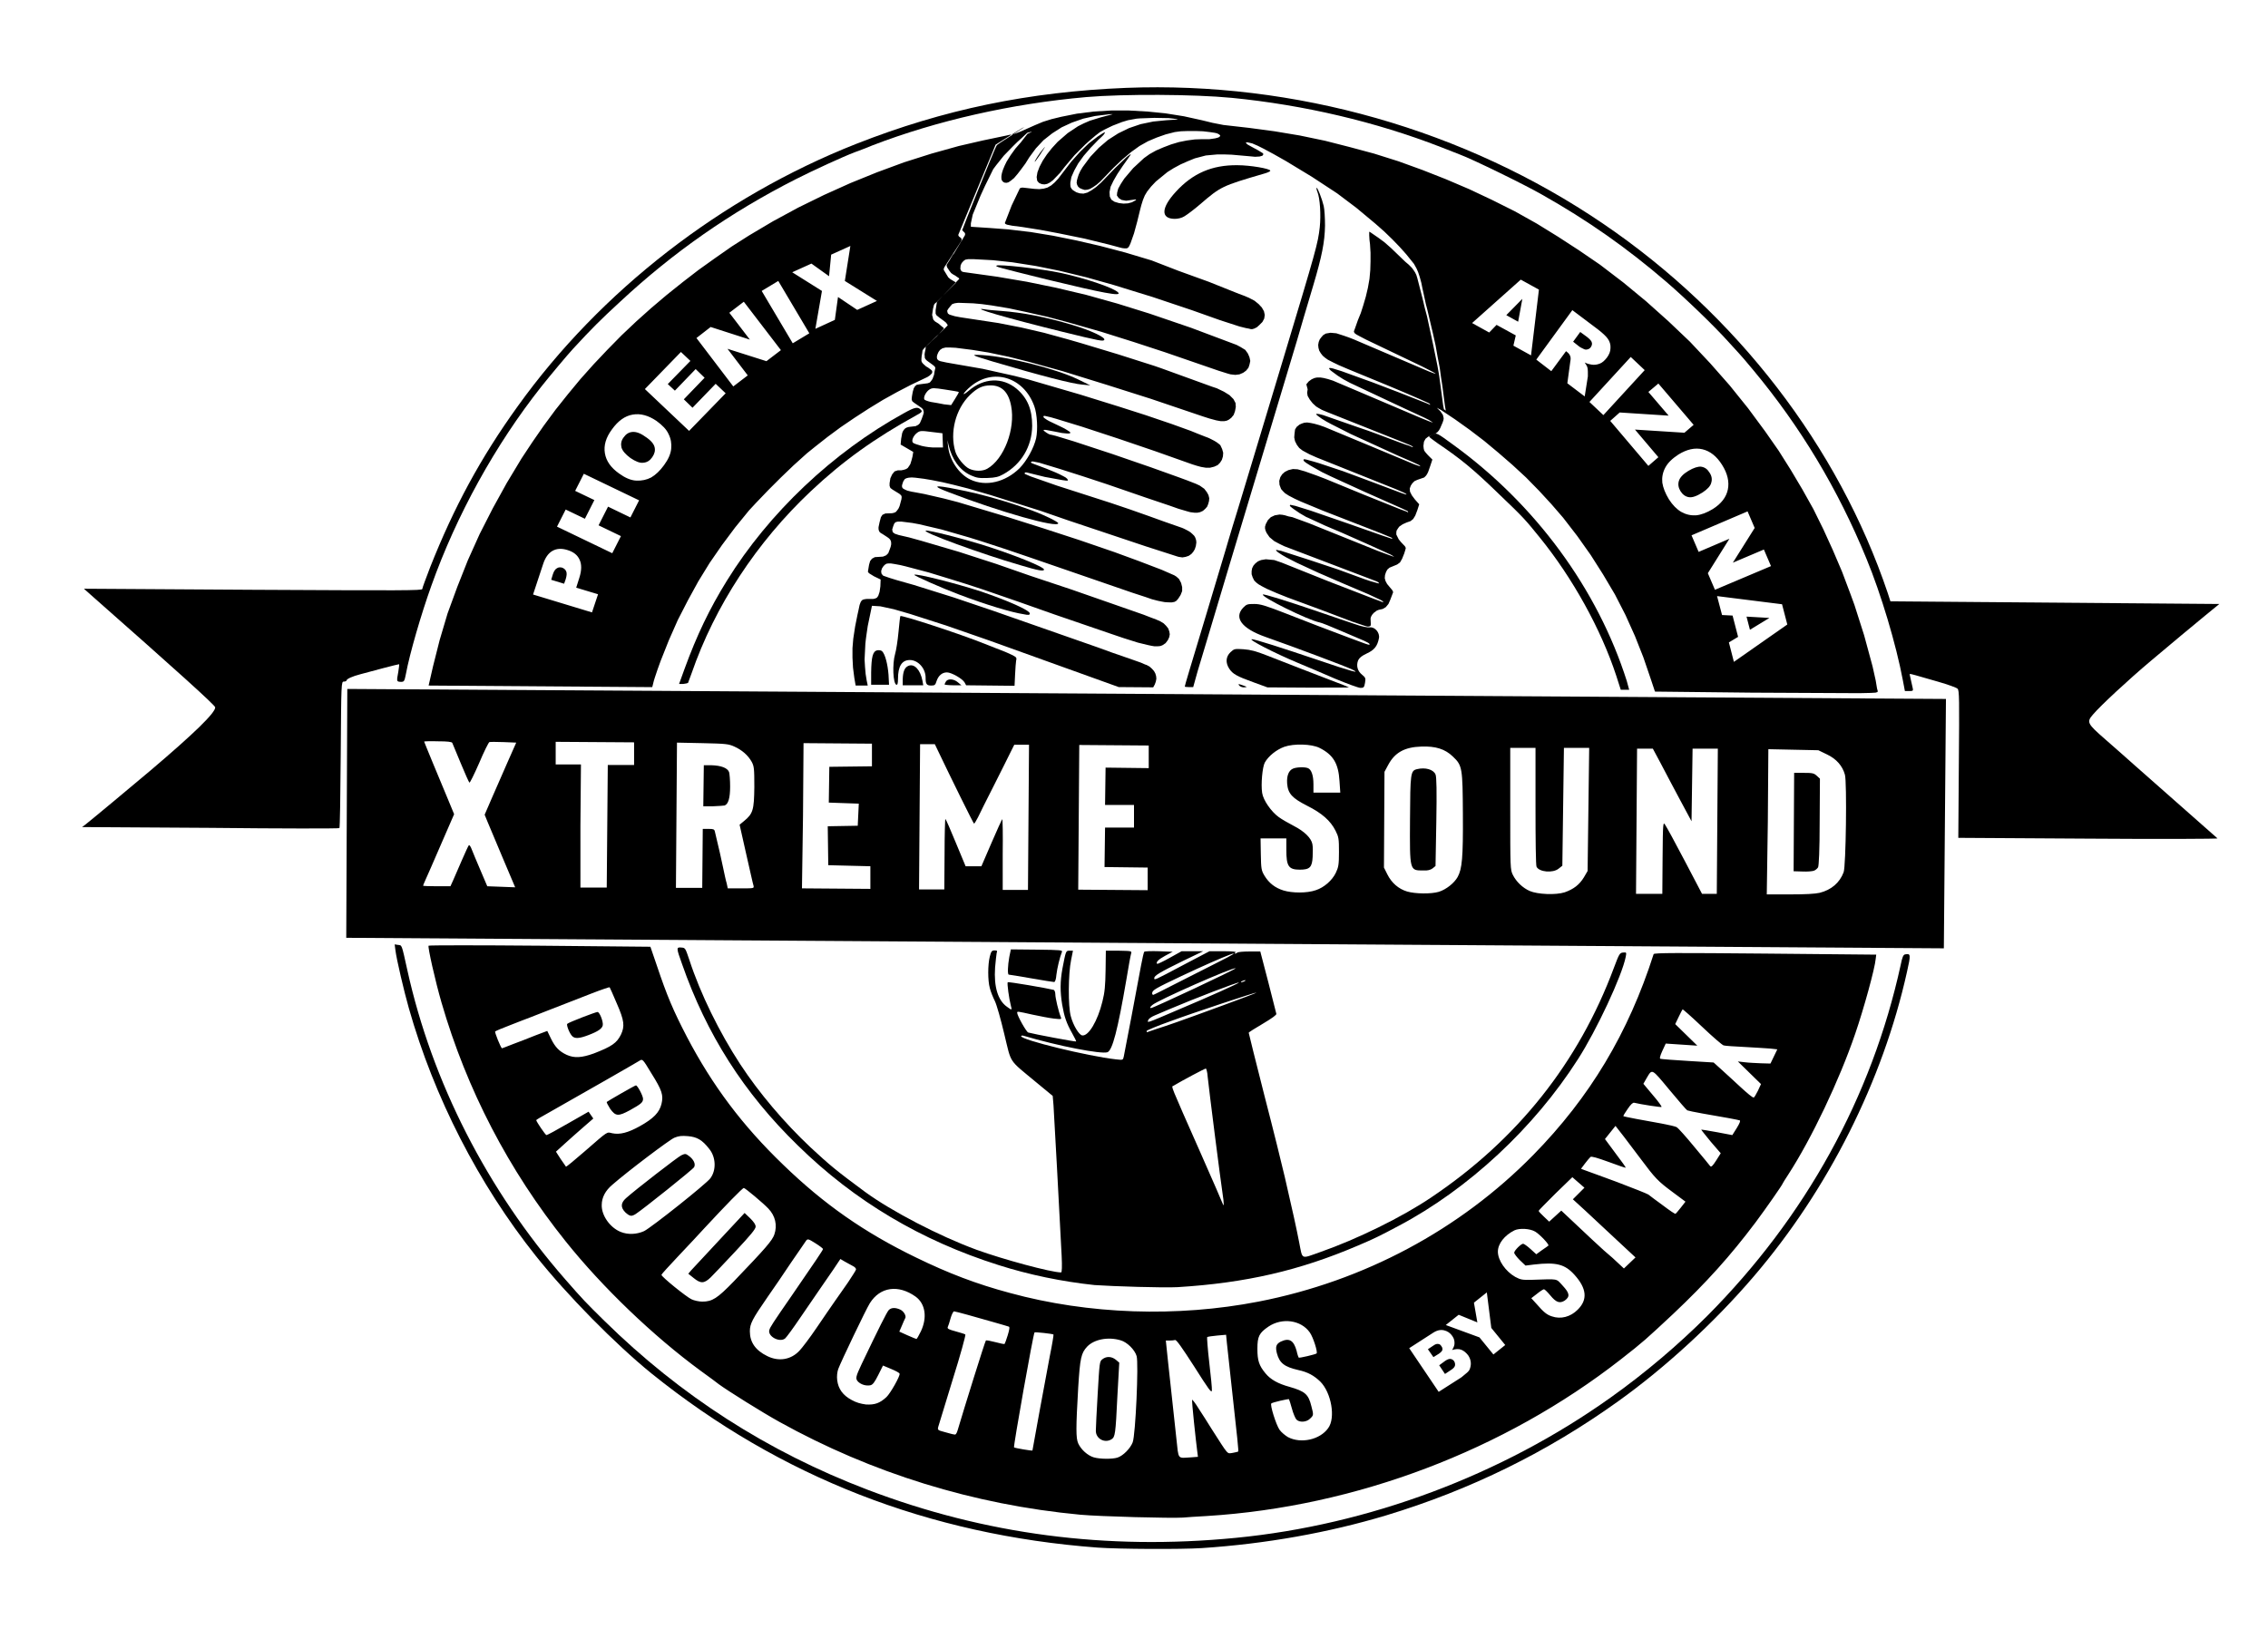 <?xml version="1.0" encoding="utf-8"?>
<!-- Generator: Adobe Illustrator 27.9.0, SVG Export Plug-In . SVG Version: 6.00 Build 0)  -->
<svg version="1.1" id="Layer_1" xmlns="http://www.w3.org/2000/svg" xmlns:xlink="http://www.w3.org/1999/xlink" x="0px" y="0px"
	 viewBox="0 0 862 623" style="enable-background:new 0 0 862 623;" xml:space="preserve">
<style type="text/css">
	.st0{fill-rule:evenodd;clip-rule:evenodd;}
</style>
<path class="st0" d="M456.7,588.5c24.5-1.6,48.3-5.9,70-12.4c32.1-9.7,61.4-24.1,88.3-43.4c17.9-12.8,36.5-29.9,51.4-47.3
	c28.4-33.1,49.2-74.5,58.4-116c1.5-6.6,1.4-7-0.7-6.6c-0.7,0.1-1.1,1-1.7,4c-11,50.3-36.2,95.9-73.5,133.4
	c-11,11-23.7,21.8-36.8,31.1c-41.4,29.5-92,48.4-142.4,53.3c-49.2,4.8-95.4-1.3-140-18.3c-38-14.5-71-35.7-100-64.2
	c-7.2-7.1-8-7.9-14.9-15.8c-29.6-33.9-50.6-75-60-117.6c-2.2-10-2-9.3-3.5-9.5L150,359l0.3,2.3c0.4,3.3,3.2,15.3,5.1,22
	c9.6,33.8,26.4,66.7,48.3,94.2c11.9,14.9,30,33.3,43.9,44.6c48.9,39.4,105.5,61.4,169.5,66.2C425.3,588.9,448.9,589,456.7,588.5z"/>
<path class="st0" d="M449.6,576.9c1.1-0.1,5.2-0.4,9.1-0.6c56.5-3.5,113-24.9,157.4-59.6c8.7-6.8,9.4-7.5,19.8-17.2
	c12.7-12,21.7-22,31.4-34.9c3.8-5.1,10.3-14.4,10.3-14.8c0-0.1,0.9-1.5,2-3.2c8.9-13.7,19.5-36,25.5-53.6c3.3-9.6,7.5-24.9,7.8-28.5
	l0.2-1.6l-42.2-0.4c-33.5-0.3-42.2-0.3-42.4,0.2c-9.6,30-24.2,54.4-45.8,76.4c-27.9,28.4-64.3,47.9-104.4,55.7
	c-30.9,6-64.5,4.9-94.5-3.3c-12.7-3.4-23.4-7.5-35.7-13.5c-19.6-9.5-34.9-20.2-50.4-35.2c-15.5-14.9-26.9-30.1-36.6-48.6
	c-5.3-10.2-7.6-15.7-11.4-27l-2.5-7.3l-42-0.4c-23.1-0.2-42.1-0.2-42.3,0c-0.4,0.4,2.5,13.3,4.9,21.6c9.6,33.1,25.5,63.7,47.2,90.8
	c14,17.5,33.3,36,51.3,49.2c3.2,2.3,6.3,4.6,6.9,5.1c3.4,2.5,16.5,10.7,23,14.3c35.1,19.5,73.9,31.5,114.3,35.3
	C418.2,576.5,445.1,577.2,449.6,576.9z M549.5,503.7l4.9-3.9l7.1,2.9l-1.3-7.5l4.9-3.9l1.7,13.5l5.3,6.5l-4.5,3.6l-5.3-6.5
	L549.5,503.7z M607.6,473.5c-0.6-0.5-4-3.7-7.6-7.1l-6.6-6.2l-2.3,2.1l-2.3,2.1l-2-1.9c-1.1-1-2-2-2-2.2c0-0.2,2.9-3.1,6.4-6.6
	l6.4-6.2l2.3,2l2.3,2l-2.2,2.2l-2.2,2.2l4.7,4.3c2.6,2.4,7.9,7.4,11.9,11.1l7.2,6.7l-2.2,2.1l-2.2,2.1l-4.3-4
	C610.5,476.2,608.1,474,607.6,473.5z M535.6,512.5l9-5.8c1.5-1,2.9-1.3,4.2-1s2.4,1,3.2,2.2c0.7,1,0.9,2,0.8,3.1
	c-0.1,0.7-0.4,1.4-0.9,2.2c1.3-0.4,2.5-0.5,3.5-0.1s1.8,1.1,2.6,2.1c0.6,0.9,0.9,1.7,1,2.7c0.1,0.9-0.1,1.8-0.4,2.6
	c-0.2,0.5-0.7,1.1-1.5,1.7c-1,0.8-1.6,1.4-2,1.6l-8.3,5.3L535.6,512.5z M544.8,515.9l2.1-1.3c0.7-0.5,1.2-1,1.3-1.4
	c0.1-0.5,0-1-0.4-1.5c-0.3-0.5-0.7-0.8-1.2-0.8c-0.5-0.1-1.1,0.1-1.8,0.6l-2.1,1.4L544.8,515.9z M549.2,522.3l2.4-1.6
	c0.8-0.5,1.3-1.1,1.4-1.6c0.1-0.5,0-1.1-0.3-1.6c-0.3-0.5-0.8-0.8-1.3-0.9s-1.2,0.1-2.1,0.7L547,519L549.2,522.3z M385.4,550.2
	c-0.3-0.3,7.3-43.2,7.8-43.7c0.2-0.2,6.7,0.5,7.2,0.8c0.1,0.1-0.5,3.8-1.4,8.2c-1.4,7.3-6.6,35.6-6.6,35.9
	C392.4,551.6,385.7,550.5,385.4,550.2z M632,458.2c-2.5-1.8-5-3.7-5.5-4.1c-0.6-0.4-6-2.5-12-4.8c-6.1-2.2-11.6-4.3-12.3-4.5
	l-1.3-0.5l1.5-2c0.8-1.1,1.8-2.2,2.1-2.5c0.4-0.3,2.5,0.3,6.9,1.9c3.5,1.3,6.4,2.3,6.5,2.2c0.1-0.1-1.7-2.6-3.9-5.5l-4-5.4l2-2.5
	l2-2.5l3.2,4.1c1.7,2.3,4.6,6.1,6.5,8.6c5.3,7.1,6.4,8.3,11.8,12.3l5.1,3.8l-1.8,2.3c-1,1.3-1.9,2.3-2,2.3
	C636.7,461.6,634.5,460.1,632,458.2z M359.1,544.4c-2.7-0.7-2.8-0.8-2.5-2c0.2-0.7,2.7-8.8,5.5-18c2.9-9.2,5-16.9,4.8-17.1
	c-0.2-0.2-1.9-0.7-3.7-1.2c-2.6-0.7-3.2-1-3-1.6c0.2-0.4,0.7-1.9,1.1-3.4c0.4-1.4,1-2.6,1.3-2.6c0.3,0,2.5,0.6,5.1,1.3
	c2.5,0.7,7,2,9.9,2.8c2.9,0.8,5.5,1.6,5.8,1.7c0.4,0.1,0.3,1-0.4,3.3c-0.5,1.7-1.1,3.2-1.2,3.3c-0.1,0.1-1.7-0.2-3.5-0.7
	c-1.9-0.5-3.5-0.8-3.6-0.6c-0.3,0.2-8.5,26.5-10.7,34c-0.4,1.4-0.8,1.9-1.3,1.7C362.2,545.3,360.6,544.8,359.1,544.4z M589.8,500.4
	c-1.9-0.6-3.1-1.6-5.8-4.7l-2-2.2l2.2-1.7c1.2-1,2.4-1.7,2.6-1.7c0.3,0,1.3,1,2.4,2.3c2.2,2.7,3.6,3.2,5.5,2
	c2.1-1.5,1.9-2.8-0.8-5.7c-2.6-2.8-1.4-2.5-11.4-2.2c-4,0.1-4.5,0-6.6-1.1c-3.7-2.1-6.6-6.3-6.6-9.6c0-3,2.5-6.2,6.3-8.1
	c1.9-0.9,5.9-0.7,7.9,0.5c1.7,1,5.4,4.9,5,5.3c-0.1,0.1-1.2,0.9-2.4,1.7l-2.2,1.6l-2.2-2c-1.2-1.1-2.5-2-2.8-2
	c-0.8,0-3.4,2.6-3.4,3.4c0,0.4,1,1.7,2.1,2.8l2.2,2.1l3.2-0.4c8.5-1,11.8-0.1,15.4,3.9c4.7,5.2,5.1,9.5,1.2,13.3
	C596.9,500.6,593.2,501.6,589.8,500.4z M643.9,435.9c-3.1-3.8-6.1-7.1-6.6-7.4c-0.5-0.3-3.1-0.9-5.8-1.4c-6.3-1.1-14.3-2.6-14.5-2.8
	c-0.1-0.1,0.6-1.3,1.6-2.7c1.2-1.8,2-2.5,2.5-2.4c2.4,0.6,10.2,1.8,10.4,1.6c0.2-0.1-1.3-2.2-3.3-4.5l-3.6-4.3l1.2-2.1
	c2.2-3.7,1.8-3.9,8.7,4.4c3.5,4.2,6.5,7.7,6.8,7.8c0.2,0.1,2.9,0.7,5.8,1.2c8.9,1.5,13.5,2.4,14.1,2.6c0.4,0.1,0,1.1-1.1,2.9
	l-1.7,2.7l-5.8-1.1c-3.2-0.6-5.9-1-6-1c-0.1,0.1,1.6,2.1,3.6,4.6l3.8,4.4l-1.7,2.7c-1.4,2.2-1.9,2.6-2.3,2.2
	C649.8,443,647,439.6,643.9,435.9z M661.7,413.4c-2.3-2.1-5.6-5.2-7.3-6.7l-3.1-2.8l-9.8-0.6c-5.4-0.3-10.1-0.7-10.4-0.8
	c-0.4-0.1-0.2-1,0.7-3l1.3-2.8l6,0.4l6,0.4l-4.2-4.1l-4.2-4.1l1.3-2.7c0.7-1.5,1.4-2.8,1.5-2.9c0.1-0.1,3.5,2.9,7.4,6.6
	c4,3.8,7.7,7,8.2,7.1c0.6,0.2,4.2,0.4,8,0.6c3.8,0.2,8.2,0.5,9.7,0.6l2.7,0.3l-1.3,2.7l-1.3,2.7l-3.6-0.1c-2-0.1-4.7-0.2-6.2-0.4
	l-2.6-0.3l4.4,4.3l4.4,4.3l-1.2,2.6c-0.7,1.4-1.4,2.6-1.6,2.5C666.1,417.3,664,415.5,661.7,413.4z M323.7,532.2
	c-3.4-1.8-5.1-4.3-5.5-7.5c-0.2-1.5,0-3.2,0.4-4.3c0.9-2.5,10.6-22.8,12-25c3.9-6.2,10.8-7.2,17.4-2.5c3.7,2.7,4.5,7.9,2,13.2
	c-0.8,1.6-1.5,2.9-1.7,2.9c-0.1,0-1.6-0.6-3.4-1.4l-3.1-1.4l1-2.3c0.5-1.3,1.1-2.5,1.2-2.7c0.6-0.8-0.4-2.6-1.7-3.3
	c-1.9-0.9-3.5-0.9-4.5,0.1c-0.7,0.7-3.8,6.9-10.3,20.5c-2.3,4.9-2.5,5.6-1.3,6.8c1.2,1.1,3,1.6,4.6,1.3c0.9-0.2,1.6-1.1,3-3.9
	l1.8-3.6l3.1,1.3c1.7,0.7,3.2,1.5,3.2,1.8c0.3,0.8-3.5,7.5-5,8.9c-2.5,2.3-4.4,3-7.8,2.8C327,533.6,325.5,533.2,323.7,532.2z
	 M489.5,546.3c-1-0.6-2.5-1.8-3.2-2.8c-1.3-1.9-3.7-9.5-3.1-10c0.4-0.4,6.5-1.8,6.7-1.6c0.1,0.1,0.6,1.7,1.1,3.5
	c0.5,1.9,1.3,3.7,1.7,4.2c1.1,1.2,3.8,1.1,5.2-0.3c1.4-1.3,1.4-1.4,0.5-4.8c-1.1-4.5-2.4-5.6-8.3-7.3c-4.4-1.2-7.2-2.8-9.1-5.1
	c-2.5-3-3.1-4.9-3.1-9.4c0-4.7,0.7-6,4.2-8.4c5.2-3.5,12.4-2.5,15.7,2.2c1.3,1.8,3.1,7.5,2.6,8c-0.5,0.4-6.5,1.8-6.8,1.6
	c-0.1-0.1-0.5-1.2-0.8-2.6c-1.1-4-2.8-5-6-3.5c-1.8,0.9-2.1,2-1.5,4.4c1,3.8,2.9,5.2,8.1,6.4c3.7,0.8,6,2.1,8.4,4.4
	c4.2,4.2,5.9,13.8,3,17.7C501.7,547.3,494.4,548.9,489.5,546.3z M291.6,515.5c-4.5-2.2-6.6-5.3-6.6-9.4c0-2.9,0.9-4.6,6.7-13
	c2.2-3.1,6.2-9,9-13.2c2.8-4.1,5.4-7.8,5.7-8.3c0.6-0.7,0.8-0.7,3.5,1c1.6,1,2.9,2,2.9,2.2c0,0.4-3,4.8-11.8,17.6
	c-7.4,10.7-8.3,12.1-8.6,13.2c-0.7,2.4,3.9,4.9,6,3.2c0.5-0.4,3.2-4.1,5.9-8.1c2.7-4,6.1-8.9,7.4-10.8c1.3-1.9,3.6-5.2,5.1-7.4
	l2.6-3.9l1.7,1c0.9,0.5,2.3,1.3,3.1,1.7c0.8,0.4,1.3,1,1.1,1.4c-0.1,0.4-1.5,2.5-3,4.8c-1.6,2.2-3.7,5.4-4.9,7
	c-1.1,1.6-4.3,6.2-7,10.2c-2.7,4-5.7,7.9-6.5,8.7C300.7,516.9,296,517.7,291.6,515.5z M215.4,401c-2.8-1.3-4.4-2.9-6-6.2l-1.4-2.9
	l-4.5,1.7c-2.5,1-6.3,2.5-8.5,3.3c-2.2,0.9-4.2,1.6-4.2,1.6c-0.4,0-2.9-6.2-2.6-6.4c0.2-0.2,2.8-1.3,5.7-2.4
	c2.9-1.1,6.3-2.5,7.5-2.9c2.2-0.9,11.6-4.5,23.6-9.2c3.6-1.4,6.6-2.4,6.7-2.3c0.1,0.1,1.3,2.8,2.7,6.1c2.9,6.6,3.1,8.7,1.6,11.9
	c-1.6,3.2-3.4,4.5-10.4,7.2C221.1,402.1,218.3,402.3,215.4,401z M223.6,393.5c3.7-1.4,5.3-2.5,5.5-3.8c0.2-1.4-1.2-5-2-5
	c-0.7,0-10.9,3.9-11.5,4.5c-0.4,0.4,0.8,3.6,1.9,4.7C218.5,394.9,220.2,394.8,223.6,393.5z M447.1,546.8c-0.4-4-1.4-12.7-2.1-19.4
	c-0.7-6.7-1.5-13.4-1.6-14.9l-0.3-2.9l1.4,0c0.8,0,1.8-0.1,2.1-0.2c0.5-0.2,2.6,2.8,7.3,10.1c5.5,8.7,6.6,10.2,6.7,9.1
	c0.1-0.7-0.4-5.5-1-10.7c-0.6-5.1-0.9-9.5-0.8-9.6c0.2-0.2,1.9-0.4,3.8-0.6l3.4-0.3l0.3,3.1c0.2,1.7,0.9,8.3,1.6,14.7
	c2.5,22.4,2.9,26.5,2.7,26.6c-0.1,0.1-1.1,0.3-2.1,0.5c-2.2,0.3-1.4,1.2-8-9.1c-1.4-2.3-3.6-5.7-4.9-7.7c-1.2-2-2.4-3.5-2.5-3.4
	c-0.1,0.1,0.2,4,0.7,8.6c0.5,4.6,1,9.4,1.2,10.7l0.3,2.4l-2.6,0.2C447.4,554.3,448,555.1,447.1,546.8z M213.1,440.6l-1.8-2.8l3.3-3
	c1.8-1.7,5.1-4.5,7.1-6.3l3.8-3.3l-0.9-1.3l-0.9-1.3L216,427c-4.3,2.5-8,4.5-8.3,4.5c-0.4,0-3.9-5.2-3.9-5.7c0-0.1,2.1-1.4,4.7-2.8
	c12.9-7.3,33.7-19.2,34.6-19.8c1.1-0.7,1.2-0.6,4.4,4.7c4.2,6.7,4.7,8.4,3.9,11.8c-0.8,3.2-3,5.5-8.2,8.4c-4.5,2.5-7.6,3.3-10.5,2.7
	c-2.2-0.5-1.3-1.1-10.5,6.9c-3.7,3.2-6.8,5.8-7.1,5.8C215.1,443.4,214.1,442.1,213.1,440.6z M239.3,422.1c4.3-2.4,5.1-3,5.1-4.4
	c0-1.1-2.1-5.1-2.7-5.1c-0.4,0-10.8,6-11.1,6.3c-0.1,0.2,0.5,1.3,1.3,2.6C234,424.4,235,424.4,239.3,422.1z M415.7,554
	c-2.3-0.7-4.8-2.9-5.9-5.3c-0.9-2-0.9-5.8,0-21.3c0.7-11.2,1.1-13,3.4-15.5c2.7-2.8,8-3.8,12.7-2.4c2.5,0.7,5.4,3.6,6.1,6
	c0.8,2.7-0.4,29.9-1.5,32.8c-0.9,2.3-3.6,5.1-5.8,5.8C422.8,554.7,418.1,554.7,415.7,554z M422.5,547.1c1.3-0.9,1.5-1.7,2.2-16.6
	l0.7-12.5l-1.3-1.1c-1.6-1.3-3.6-1.4-5.1-0.2c-1.1,0.8-1.1,1.2-1.8,13.1c-0.4,6.7-0.7,13-0.7,14
	C416.4,546.9,419.9,548.8,422.5,547.1z M235.9,468.3c-4-1.6-7.3-6.2-7.2-10.2c0-2.9,1.4-5.5,4-7.7c5.7-5,21.7-17.1,23.6-17.9
	c1.7-0.7,2.8-0.8,5.2-0.6c3.4,0.3,5.4,1.4,8.1,4.9c2.5,3.1,2.7,8,0.4,11.1c-1.5,2.1-22.4,18.7-25.2,20.1
	C241.9,469.3,238.6,469.4,235.9,468.3z M241.6,461.5c2.8-1.8,21.8-17,22.2-17.8c0.7-1.2-0.2-3-2-4.3c-1.2-0.9-1.4-0.9-2.9-0.2
	c-1.4,0.7-17.2,12.9-21,16.3c-2,1.8-2.1,3.5-0.2,5.4C239.4,462.4,240,462.5,241.6,461.5z M262.8,493.9c-1.8-0.8-11.5-8.6-11.4-9.3
	c0-0.2,2.9-3.4,6.5-7.2c3.6-3.8,8.1-8.6,9.9-10.6c7.8-8.4,14.4-15.2,14.9-15.2c0.5,0,7.3,5.7,9.3,7.8c2.7,2.8,3.5,6.4,2.3,9.9
	c-0.8,2.3-3.3,5.2-15.4,17.8c-6.3,6.5-8.2,7.7-12,7.7C265.7,494.8,263.8,494.4,262.8,493.9z M270.1,485.6c1.1-1.1,5.4-5.6,9.5-10
	c5.7-6.1,7.6-8.4,7.6-9.3c0-0.8-0.7-1.8-2.1-3.2l-2.1-2l-9.6,10.3c-5.3,5.7-10.1,10.9-10.7,11.5l-1.1,1.3l2,1.6
	C266.3,488,267.6,488,270.1,485.6z"/>
<path class="st0" d="M447.6,489.3c25.9-1.6,46.3-6.3,68.5-15.8c6.1-2.6,8-3.5,15.5-7.5c26.5-14,51.5-37.3,68.1-63.3
	c7.1-11,16.8-31.8,18.2-39c0.3-1.7,0.3-1.7-1-1.6c-1.3,0.1-1.5,0.5-3.5,5.8c-13.4,36-36.7,65.3-69.3,87.2
	c-11.2,7.6-28.4,16-42.4,20.9c-7.4,2.6-6.6,3-7.9-3.6c-1.1-5.7-2.5-12-5.5-25c-0.9-3.9-4.3-17.7-7.7-30.8c-3.3-13-6-23.8-6-24
	c0-0.2,2.4-1.7,5.3-3.4c3.7-2.2,5.3-3.4,5.2-3.8c-0.1-0.4-1.5-5.9-3.1-12.2l-3-11.5l-4.2,0c-2.3,0-4.3,0.2-4.5,0.4
	c-0.2,0.2-0.6,0.4-0.9,0.4c-0.3,0-0.3-0.2,0.2-0.4c0.5-0.3-1-0.5-4.6-0.5l-5.3,0l-9.9,5.2c-11.3,6-11.1,5.9-11.1,5
	c0-0.9,2.1-2.2,11.1-6.6l7.5-3.6l-4.1,0l-4.1,0l-4.5,2.5c-2.5,1.4-4.6,2.4-4.8,2.3c-0.6-0.6,0.5-1.7,3.1-3.1l2.8-1.5l-5.2-0.2
	c-2.9-0.1-5.4,0-5.6,0.2c-0.2,0.2-0.7,2.5-1.2,5.1c-1.6,8.7-6,32-6.6,34.8c-0.3,1.3-0.3,1.3-3,1c-10.7-1.2-36-7.4-36-8.8
	c0-0.2,0.4-0.3,0.8-0.2c13.5,4,29.6,7.1,32,6.3c1.9-0.7,3.9-8.4,7.2-27.6c0.8-4.9,1.6-9.3,1.8-9.9c0.3-1,0.2-1-4.7-1.1l-4.9,0
	l-0.1,7.4c-0.1,5.8-0.3,8.4-1.2,11.9c-1.8,7.4-5.3,13.3-7.7,12.9c-1.2-0.2-3.4-3.8-4.3-7.2c-1.1-3.8-1-16.3,0.1-21.5l0.7-3.5l-1.3,0
	c-1.4,0-1.4,0-2.7,6.8c-0.9,4.9-0.9,8.8-0.1,13.7c0.8,4.6,1.6,7,3.8,10.9c0.9,1.6,1.6,3,1.5,3.1c-0.2,0.2-16.1-2.8-18.2-3.4
	c-0.7-0.2-4.2-6.4-4.2-7.5c0-0.6,0-0.6,5.8,0.7c2.8,0.6,6.4,1.3,8.1,1.5c2.9,0.3,3,0.3,2.7-0.5c-0.9-2.2-2.1-7.4-2.1-8.7
	c0-0.8-0.3-1.6-0.6-1.7c-2.3-0.6-17.3-3.2-17.5-2.9c-0.3,0.3,0.5,6.3,1.2,8.9c0.5,1.8,0.4,1.8-1.5,0.4c-3.4-2.4-5-7.5-4.5-14.9
	c0.2-2.4,0.5-4.9,0.6-5.5c0.3-0.9,0.2-1-0.8-1c-1,0-1.3,0.3-1.8,2.3c-0.8,3.1-0.8,9.2,0,12c0.3,1.3,1.2,3.5,1.9,4.9
	c0.7,1.4,2.3,7.1,3.6,12.6c2.8,11.5,1.4,9.4,12.1,18.3l6.3,5.2l0.3,3.5c0.2,3.2,2.3,40.9,3.1,57.3c0.2,4.1,0.1,6.3-0.2,6.3
	c-3.8,0-22.2-5-32.1-8.6c-14.2-5.2-32.4-14.7-42.4-22c-10.7-7.9-13.5-10.2-20.7-16.9c-10-9.4-19.6-20.7-26.8-31.7
	c-7.9-12.1-15.1-26.7-19.3-39.6c-1.5-4.4-1.5-4.6-3-4.7c-2-0.2-2,0.1,0.2,6.2c9.3,26.7,23.5,49.1,44.1,69.1
	c21.5,21.1,46.8,36.1,76.2,45.4c11.6,3.7,24.2,6.3,36.5,7.6C423.1,489,442.2,489.6,447.6,489.3z M472,373c0.4-0.2,0.9-0.4,1.2-0.4
	c0.3,0,0.2,0.2-0.2,0.4c-0.4,0.2-0.9,0.4-1.2,0.4C471.5,373.4,471.6,373.2,472,373z M435.8,391.9c0-0.2,4-1.9,8.8-3.6
	c9.2-3.4,32.8-11.2,33-11c0.2,0.2-23.4,8.8-30.2,11.2c-2.5,0.9-6.1,2.1-8,2.7c-1.9,0.6-3.4,1.2-3.5,1.2
	C435.9,392.3,435.8,392.1,435.8,391.9z M437.9,382.1c1.7-1.7,31-14.6,31.7-14c0.3,0.3-31.3,15.1-32.1,15.1
	C436.9,383.2,437.1,382.8,437.9,382.1z M436.5,387.6c0.2-0.4,1.2-1.1,2.4-1.6c1.1-0.5,3.6-1.5,5.4-2.3c9.4-4,26.3-10.5,26.6-10.2
	c0.2,0.2-10.9,5.2-23,10.3C435.3,389.2,435.9,389,436.5,387.6z M437.9,377.6c0-1.2,1.3-1.9,11-6.5c17.2-8.1,27.3-11.9,13.6-5.1
	c-2.5,1.3-8.9,4.5-14.2,7.2c-5.3,2.7-9.8,5-10,5S437.9,377.9,437.9,377.6z M456.4,438.5c-12-27.1-11.2-25.3-10.5-25.7
	c3.7-2.2,12-6.6,12.4-6.6c0.2,0,0.6,1.4,0.7,3.1c0.5,4.9,4.9,39.5,5.7,44.7c0.5,3,0.5,5,0.1,3.8
	C464.7,457.4,460.9,448.7,456.4,438.5z"/>
<path class="st0" d="M401.5,370.6c0.3-2.6,1.3-6.7,2.1-8.7c0.3-0.7-0.3-0.8-9.5-0.9l-9.9-0.1l-0.6,2.9c-0.6,3.3-0.7,6.7-0.2,6.7
	c0.2,0,4,0.6,8.5,1.4c4.5,0.8,8.4,1.4,8.7,1.4C401,373.4,401.4,372.2,401.5,370.6z"/>
<path class="st0" d="M739.2,313.1l0.4-47.4l-303.8-1.9l-303.8-1.9l-0.2,47.3l-0.2,47.3l303.6,2l303.6,2L739.2,313.1z M220.6,313.9
	l0.2-23.3l-4.8,0l-4.8,0l0-4.3l0-4.3l14.9,0.1l14.9,0.1l0,4.3l0,4.3l-5,0l-5,0l-0.2,23.3l-0.2,23.3l-5,0l-5,0L220.6,313.9z
	 M305.2,310.1l0.2-27.6l13,0.1l13,0.1l0,4.3l0,4.3l-8.1,0.1l-8.1,0.1l-0.1,6.8l-0.1,6.8l5.7,0.2l5.7,0.2l-0.2,4.2l-0.2,4.2l-5.7,0.1
	l-5.7,0.1l0.1,7.4l0.1,7.4l8,0.2l8,0.2l0,4.3l0,4.3l-13-0.1l-13-0.1L305.2,310.1z M410,310.8l0.2-27.6l13.2,0.1l13.2,0.1l0,4.3
	l0,4.3l-8.2-0.1l-8.2-0.1l-0.1,7.1l-0.1,7.1l5.5,0l5.5,0l0,4.3l0,4.3l-5.5,0l-5.5,0l-0.1,7.5l-0.1,7.5l8.2,0.1l8.2,0.1l0,4.3l0,4.3
	l-13.2-0.1l-13.2-0.1L410,310.8z M487.8,338.5c-3.2-1-5.5-2.8-7.2-5.6c-1.2-2-1.3-2.6-1.4-8.2l-0.1-6l4.9,0l4.9,0l0,4.4
	c0,6.1,0.8,7.5,5.1,7.5c3.8,0,4.7-0.9,4.9-4.9c0.1-1.8,0.1-3.9-0.1-4.8c-0.4-2.3-3.1-4.9-7-6.9c-1.9-1-4.6-2.5-5.8-3.4
	c-2.8-2-5.9-6.4-6.3-9.2c-0.5-3.3,0.1-9.8,1-11.5c1.4-2.5,4.4-4.9,7.4-6c3.7-1.3,10.4-1.1,13.4,0.4c5.2,2.6,7.2,5.9,7.6,12.6
	l0.3,4.4l-5.1,0l-5.1,0l0-3.2c0-3.4-0.8-5.6-2.1-6.1c-1.2-0.5-4.4-0.4-5.7,0.2c-1.6,0.7-2.4,2.7-2.2,5.6c0.3,3.9,1.9,5.6,7.6,8.5
	c5.6,2.8,8.9,5.7,10.8,9.5c1.2,2.4,1.3,3,1.3,8.1c0,4.8-0.2,5.8-1.2,7.9c-1.4,2.9-4.5,5.6-7.6,6.6
	C496.7,339.6,491,339.5,487.8,338.5z M182.6,330.8c-1.4-3.3-2.9-6.8-3.3-7.9s-0.9-1.8-1.1-1.6c-0.2,0.2-1.4,2.8-2.7,5.8
	c-1.3,3-2.8,6.4-3.3,7.6l-1,2.2l-5.2,0c-2.9,0-5.2-0.1-5.2-0.2c0-0.1,0.4-1.1,0.9-2.2c0.5-1.1,3.2-7.2,5.9-13.5l5-11.5l-2.4-5.8
	c-1.3-3.2-3.9-9.4-5.7-13.7c-1.8-4.4-3.3-8-3.3-8.1c0-0.1,2.4-0.2,5.2-0.1c3.7,0,5.3,0.2,5.5,0.6c0.1,0.3,1.6,3.8,3.2,7.7
	c1.6,3.9,3.1,7.2,3.3,7.4c0.2,0.2,1.8-3.1,3.7-7.4c1.8-4.3,3.6-7.9,3.9-8c0.3-0.1,2.7-0.1,5.4,0l4.8,0.2l-3.1,7
	c-1.7,3.9-4.4,10.1-6,13.7l-2.9,6.7l1.1,2.7c0.6,1.5,3.2,7.7,5.8,13.8l4.7,11.1l-5.3-0.2l-5.3-0.2L182.6,330.8z M581.4,338.7
	c-2.7-1.2-5.1-3.5-6.4-6.1c-1-2-1-2.7-1-25.2l0-23.1l4.8,0l4.8,0l0,22.2c0,12.2,0.1,22.6,0.4,23c1,2,6.2,2.5,8.4,0.7l1.4-1.1
	l0.3-22.4l0.3-22.4l4.8,0l4.8,0l-0.3,23.4l-0.3,23.4l-1.4,2.4c-1.7,2.8-3.9,4.5-7.3,5.7C591.3,340.3,584.4,340,581.4,338.7z
	 M640.4,327.4c-3.6-6.9-7-13.1-7.5-13.8c-0.8-1.3-0.9-1.1-1,12.4l-0.1,13.8l-5,0l-5,0l0.2-27.6l0.2-27.6l3,0l3,0l3,5.6
	c1.6,3.1,4.9,9.3,7.3,13.8l4.4,8.2l0.2-13.8l0.2-13.8l4.8,0l4.8,0l-0.2,27.6l-0.2,27.6l-2.8,0l-2.8,0L640.4,327.4z M276.2,335.8
	c-0.3-0.9-0.9-3.7-1.4-6.1c-0.8-3.7-1.3-6.2-3.1-13.6c-0.2-0.9-0.6-1-2.4-1l-2.2,0l-0.1,11.2l-0.1,11.2l-5,0l-5,0l0.2-27.6l0.2-27.6
	l9.7,0.2c8.9,0.2,9.9,0.3,12.1,1.3c2.9,1.3,5.2,3.3,6.6,5.8c0.9,1.7,1,2.5,1,9.6c-0.1,8.7-0.5,10.1-3.9,12.9l-1.7,1.4l2.5,11.1
	c1.4,6.1,2.6,11.6,2.8,12.1c0.2,1,0.2,1-4.8,1l-5,0L276.2,335.8z M275.4,306.2c1.4-0.5,2.1-2.8,2.1-7.2c0-2.4-0.2-4.9-0.4-5.5
	c-0.6-1.6-3.1-2.5-6.7-2.6l-2.9,0l-0.1,7.8l-0.1,7.8l3.7,0C273.1,306.4,275,306.3,275.4,306.2z M381.1,324.7
	c0.1-7.4,0-13.4-0.2-13.3c-0.1,0.1-2,4.2-4.1,9.1l-3.8,8.8l-3,0l-3,0l-3.7-8.9c-2-4.9-3.8-9-4-9.1c-0.1-0.1-0.3,5.9-0.3,13.3
	l-0.1,13.5l-4.8,0l-4.8,0l0.2-27.6l0.2-27.6l2.8,0l2.8,0l1.2,2.5c5,10.5,13.5,27.7,13.7,27.7c0.2,0,0.8-1.1,1.5-2.4
	c0.6-1.3,3.4-6.9,6.2-12.4c2.8-5.5,5.6-11.2,6.3-12.6l1.3-2.6l2.8,0l2.8,0l-0.2,27.6l-0.2,27.6l-4.8,0l-4.8,0L381.1,324.7z
	 M534.8,338.9c-3.3-1-5.9-3.3-7.5-6.5l-1.3-2.6l0.1-18.2l0.1-18.2l1.4-2.6c2.5-4.7,6.2-6.8,12.6-7c5.4-0.2,9,0.9,12,3.8
	c3.6,3.4,3.7,4.3,3.8,22c0.1,16.5-0.3,20.7-2,23.8c-1.3,2.3-4.3,4.7-7.1,5.6C543.9,339.9,537.9,339.8,534.8,338.9z M544.5,330.1
	l1.1-0.9l0.3-16.8c0.2-11.5,0.1-17.2-0.3-18c-0.8-1.9-3.9-2.8-7.1-2c-2.4,0.6-2.5,1.6-2.6,19.1c-0.1,19.7-0.2,19.4,5.1,19.4
	C542.6,331,543.7,330.7,544.5,330.1z M671.9,312.4l0.2-27.6l9.5,0.2l9.5,0.2l3.3,1.6c3.6,1.7,5.9,4.4,6.8,7.7
	c0.8,2.7,0.4,35-0.5,37.1c-1.5,4-4.7,6.7-9.1,7.8c-1.8,0.4-5.3,0.6-11.3,0.6l-8.8,0L671.9,312.4z M689.4,331
	c0.6-0.2,1.3-0.8,1.6-1.3c0.3-0.6,0.6-6.6,0.6-17.3l0.1-16.4l-1.2-1.1c-1.1-1-1.7-1.1-4.9-1.1l-3.7,0l-0.1,18.7l-0.1,18.7l3.4,0.1
	C686.9,331.4,688.9,331.2,689.4,331z"/>
<path class="st0" d="M129,314.8c0.2-0.2,0.4-12.8,0.5-28c0.2-27.4,0.2-27.7,1.2-27.7c0.5,0,1-0.2,1-0.4c0-0.6,2.2-1.6,5.3-2.4
	c1.4-0.4,5.3-1.4,8.6-2.3c3.3-0.9,6-1.5,6.1-1.5c0.1,0.1-0.1,1.4-0.3,2.8c-0.7,3.8-0.7,3.8,0.9,3.9c1.3,0,1.4-0.1,2-3.1
	c1.4-7.6,5.8-22.7,9.6-33.3c9.6-27,24.4-53.8,41.9-75.9c3.5-4.4,9.7-11.8,12-14.3c7-7.6,10.5-11.1,17.9-17.9
	c20.2-18.8,41.8-33.9,66.8-46.6c6.7-3.4,18.3-8.7,22.3-10.2c1.3-0.5,4.4-1.6,6.7-2.6c24.4-9.4,52.9-15.9,81.4-18.4
	c14-1.2,40.9-1.1,55.3,0.3c27.4,2.7,54.7,9.1,79.4,18.7c2.8,1.1,6.1,2.4,7.4,2.9c4.6,1.7,24.5,11.4,31.1,15.2
	c17.2,9.7,32.2,20.2,47.3,33.2c7.1,6.1,18,16.6,23.4,22.6c1.8,2,3.7,4.1,4.2,4.6c0.5,0.5,2.9,3.3,5.3,6.2
	c18,21.6,32.3,45.4,43.1,71.8c5.5,13.3,11.3,32.7,13.8,46.1l0.8,4.2l1.6,0c1.4,0,1.6-0.1,1.4-1c-0.6-2.8-1.2-5.2-1.2-5.4
	c0-0.2,1,0,2.3,0.4c1.3,0.4,5.2,1.5,8.7,2.5c3.5,1,6.8,2.2,7.2,2.6c0.7,0.6,0.7,3.9,0.5,28.7l-0.2,28l49.5,0.3
	c27.2,0.2,49.3,0.1,49-0.1c-0.7-0.6-30.9-27.3-31.5-27.8c-0.5-0.5-8.6-7.6-11.1-9.8c-7-6.1-7.2-6.6-4.7-9.5
	c2.8-3.3,13.1-12.9,22-20.4c8.6-7.2,15.1-12.7,20.5-17.1l5.5-4.5l-62.5-0.5l-62.5-0.5l-1-3.1c-18.8-55.8-57.5-106-108.1-140.4
	c-52.6-35.8-117.2-54.2-181.4-51.7c-37,1.5-69.3,8.2-102.6,21.3c-51.2,20.2-97.1,55.8-128.6,99.7c-14.2,19.7-24.3,38.5-33.3,61.2
	c-1.6,4.2-3,7.9-3,8.3c0,0.6-7.3,0.6-64.3,0.3l-64.3-0.4l1.9,1.7c33.1,29.2,48,42.6,48,43.4c0,2.1-7.9,9.8-24.5,23.9
	c-7.7,6.5-22.6,18.9-24.9,20.7l-1.2,0.9l48.8,0.3C106.7,315,128.8,315,129,314.8z"/>
<path class="st0" d="M618.3,258.9c-11.1-35-34.8-67.3-66.2-90c-6-4.4-6.1-4.4-7.6-3.8c-0.7,0.3-1.3,0.7-1.3,0.9s1.5,1.3,3.2,2.5
	c9,6.1,13.6,9.9,23.5,19.5c9.1,8.7,9.8,9.5,15.3,16.3c12.5,15.4,23.3,34.9,29.1,52.6l1.7,5.3l1.6,0l1.6,0L618.3,258.9z"/>
<path class="st0" d="M518.8,259.6c0.3-1.8,0.2-2-1.1-3.1c-1.8-1.4-2.3-3.5-1.5-5.5c0.5-1,1.4-1.7,3.3-2.6c2.8-1.3,4-2.7,4.6-5.8
	c0.4-2.1-1.6-4.4-3.5-4.1c-0.8,0.1-3-0.3-5.8-1.3c-2.5-0.8-8.8-3-14.1-4.8c-11.4-3.9-20.4-6.7-20.7-6.4c-0.9,0.8,17,9.7,21.5,10.6
	c0.7,0.1,4.4,1.6,8.1,3.2c3.8,1.6,7.8,3.3,8.9,3.8c1.1,0.5,2,1,2,1.2c0,0.6,1.7,1.2-19.7-6.9c-3-1.2-9.1-3.5-13.4-5.2
	c-6.5-2.5-8.4-3.1-10.7-3.1c-2.6,0-2.9,0.1-4.2,1.4c-3.6,3.8-0.6,7.9,8.4,11.1c11.9,4.2,30.8,11.3,33,12.4c3.7,1.8-0.4,0.7-12.7-3.5
	c-13.9-4.7-24.2-8-25.4-8c-1.6,0,8.4,5.2,17.5,9c3.2,1.3,9.5,4,14.1,6c4.6,1.9,8.9,3.5,9.7,3.5C518.3,261.5,518.5,261.3,518.8,259.6
	z"/>
<path class="st0" d="M512.7,261.3c-0.1-0.1-3.3-1.4-7.1-2.8c-7.6-2.9-15.3-5.9-24-9.3c-4.3-1.7-6.3-2.2-9-2.4
	c-3.3-0.2-3.5-0.2-4.9,1.1c-1.8,1.7-2,4-0.5,6.3c1.3,2,2.9,2.9,9.3,5.2l5.2,1.9l15.6,0.1C505.9,261.4,512.8,261.4,512.7,261.3z"/>
<path class="st0" d="M473.8,261.1c-0.1-0.1-0.9-0.4-1.8-0.7c-1.4-0.5-1.5-0.4-1,0.2c0.3,0.4,1.1,0.7,1.8,0.7
	C473.4,261.2,473.9,261.2,473.8,261.1z"/>
<path class="st0" d="M455.2,255.1c1.9-6.2,4.4-14.7,12.1-40.4c6.3-20.9,15.8-52.6,20.4-67.8c2.1-7.1,4.5-14.9,5.2-17.3
	c0.7-2.4,1.9-6.4,2.6-8.9c0.7-2.5,2.4-7.9,3.6-12.1c3.3-11.1,4.4-16.6,4.5-22.8c0-2.9-0.2-6.3-0.5-7.5c-0.6-2.6-2.4-7.2-2.7-6.9
	c-0.1,0.1,0,0.8,0.3,1.5c1,2.5,1.4,8.8,0.9,13.5c-0.7,6.2-1.3,8.3-13.8,49.8c-2.2,7.3-4.8,15.8-5.7,18.9c-0.9,3.1-3.5,11.6-5.7,18.9
	c-2.2,7.3-4.4,14.5-4.9,16.2c-0.5,1.6-1.8,6-3,9.8c-1.1,3.8-2.4,7.9-2.7,9.1c-0.4,1.3-3.6,11.9-7.1,23.7
	c-6.7,22.2-8.4,27.8-8.4,28.2c0,0.1,0.7,0.2,1.6,0.2l1.6,0L455.2,255.1z"/>
<path class="st0" d="M385.8,256.5c0.1-2.3,0.3-4.8,0.4-5.4c0.3-1.1,0.1-1.3-1.7-2.2c-1.1-0.5-2.8-1.3-3.7-1.6
	c-0.9-0.3-3.8-1.5-6.4-2.5c-9.4-3.8-31.8-11.1-32.2-10.6c-0.1,0.1-0.4,2.8-0.7,6c-0.3,3.3-0.9,7.1-1.3,8.4
	c-1.1,3.8-0.8,11.3,0.5,11.7c0.4,0.1,0.6-0.5,0.6-2.2c0-4.9,1.5-7.2,4.5-7.2c3.2,0,6.1,3.3,6,6.9c0,2.2,0.4,2.8,2.1,2.8
	c1.4,0,1.6-0.2,2.1-1.8c0.7-2,2.1-3.2,3.9-3.2c1.7,0,5.9,2.4,6.7,3.8l0.6,1.1l9.2,0.1l9.2,0.1L385.8,256.5z"/>
<path class="st0" d="M364.1,259.4c-1.6-1.4-3.9-1.5-4.6-0.3c-0.3,0.5-0.5,1-0.5,1.1c0,0.1,1.5,0.3,3.2,0.3l3.2,0L364.1,259.4z"/>
<path class="st0" d="M350.6,258.8c-0.8-4.2-3.1-6.6-5.3-5.7c-1.5,0.6-2.1,2.2-2.2,5.1l0,2.3l3.9,0l3.9,0L350.6,258.8z"/>
<path class="st0" d="M337.7,256.5c-0.3-4-1.3-7.8-2.4-8.9c-0.4-0.4-1.1-0.5-1.9-0.4c-1.7,0.4-2.2,2.5-2.3,8.4l0,4.7l3.4,0l3.4,0
	L337.7,256.5z"/>
<path class="st0" d="M261.5,259.6c0.1-0.2,0.7-1.8,1.3-3.5c8.9-25.8,24.8-50,45.4-69.4c12.2-11.5,24.4-20.2,40.2-28.9
	c1.9-1,2.2-1.4,1.7-1.9c-1.2-1.4-2.3-1.2-6.6,1.2c-26.9,14.8-51.3,37.9-67.2,63.6c-6.7,10.8-11.5,20.9-16.1,33.5l-2.1,5.8l1.6,0
	C260.6,259.9,261.4,259.7,261.5,259.6z"/>
<path class="st0" d="M391.4,233.2c0-1.2-8.4-4.9-18.7-8.4c-9.5-3.1-24.6-6.9-25.2-6.3c-0.3,0.3,11.1,5.3,17,7.5
	c10,3.8,19.9,6.8,24.6,7.5C390.9,233.9,391.4,233.8,391.4,233.2z"/>
<path class="st0" d="M396.8,216.5c0-1-11.3-5.6-23.7-9.5c-7.4-2.3-20-5.5-21.2-5.3c-2.1,0.4,21.5,9,35.7,13.1
	C394.6,216.9,396.8,217.3,396.8,216.5z"/>
<path class="st0" d="M402.2,198.9c0-0.5-5-3-9.6-4.7c-8.9-3.3-19.5-6.4-28.9-8.2c-8.9-1.8-9.8-1.4-2.9,1.2
	C379.7,194.5,402.2,200.9,402.2,198.9z"/>
<path class="st0" d="M409.7,144.2c-8.3-4-26.6-8.6-36.1-9.2c-5.1-0.3-4.7-0.1,3.6,2.4c18.3,5.4,30.3,8.5,34.1,8.8l3.1,0.3
	L409.7,144.2z"/>
<path class="st0" d="M419.7,129.2c0.6-0.9-5.1-3.6-12.2-5.7c-10-3-18.9-4.7-26.9-5.3c-2.5-0.2-5.3-0.4-6.2-0.6
	c-6.6-1,8.6,3.4,29.3,8.5C418.3,129.7,419.3,129.8,419.7,129.2z"/>
<path class="st0" d="M425,111.2c-1.5-1.7-12.1-5.3-21.6-7.4c-7.4-1.6-24.2-3.5-24.7-2.8c-0.3,0.4,0.1,0.5,19,5.2
	C419.2,111.4,426.4,112.8,425,111.2z"/>
<path class="st0" d="M450.2,82.2c1-0.6,3.7-2.6,6-4.6c7.8-6.7,8.2-6.9,23.9-11.5c1.5-0.4,2.7-0.9,2.7-1.2c0-0.8-7.7-2.1-12.5-2.1
	c-9.7-0.1-17,3.1-23.4,10.1c-5.6,6.1-5.8,10.2-0.5,10.3C447.7,83.2,449.1,82.9,450.2,82.2z"/>
<path class="st0" d="M395.1,59.1c2.2-3.3,2.6-4,1.3-2.4c-1.4,1.6-3.4,4.8-3.1,4.8C393.4,61.5,394.2,60.4,395.1,59.1z"/>
<path class="st0" d="M362.6,96.3c-0.8,0.8-1.2,2-2.7,4.2c-0.3,0.4,0.1,1,0.1,1.2l0.3,0.4l0.5,0.8l0.7,0.9l0.7,0.5l0.9,0.5l0.7,0.5
	l0.6,0.4l0.2,0.3c-2.8,2.9-5.7,5.9-8.5,8.8l-0.5,3.1l0,1.3l0.3,0.6l0.2,0.2l0.4,0.3l0.6,0.5l0.7,0.5l0.8,0.6l0.8,0.6l0.5,0.6
	l0.3,0.5l-0.1,0.2l-2.5,2.5l-3,2.8l-2.6,2.5l-0.2,0.4l0,0.6l-0.3,1.4l-0.1,0.7l0.1,1.4l0.3,0.5l0.5,0.5l2.2,1.6
	c0.3,0.2,0.6,0.5,0.8,0.7l0.2,0.5l-0.3,1.3l-0.2,1.3l-0.6,1.6l-0.5,0.7l-0.5,0.6l-0.8,0.3l-3.1,0.4l-1.1,0.2l-0.6,0.5l-0.5,0.8
	l-0.4,1.4l-0.3,1.7l-0.1,1.1l0.2,0.7l0.7,0.6l2.2,1.5l0.7,0.5l0.5,0.5l0.2,0.6l0.1,0.6l-0.2,0.8l-0.6,1.7l-0.7,1.6l-0.6,0.6L348,162
	l-2.6,0.3l-0.7,0.2l-0.6,0.3l-0.5,0.5l-0.4,0.6l-0.3,0.7l-0.4,2.2l-0.2,2.2l4.8,2.8l-0.3,1.8c-0.2,0.9-0.5,1.9-0.8,2.8l-0.5,0.8
	l-0.5,0.7l-0.6,0.4l-0.9,0.3l-1,0.2l-1.3,0l-1.2,0.4l-0.9,1.1l-0.7,1.5l-0.3,1.9l0,1l0.3,0.8l0.8,0.6l2.6,1.6l0.7,0.6l0.2,0.6
	l-0.1,0.9l-0.7,2.6l-0.4,0.9l-0.5,0.7l-0.5,0.6l-0.6,0.3l-0.8,0.2l-2.6,0.1l-1.1,0.5l-0.6,0.9l-0.5,1.9l-0.4,1.9l0,0.7l0.1,0.5
	l0.2,0.5l0.5,0.5l0.7,0.4l1.7,1.1l0.7,0.5l0.5,0.5l0.3,0.6l0.1,0.6l0,0.7l-0.2,0.9l-0.4,1.1l-0.5,1.3l-0.8,0.8l-1.2,0.5l-3.1,0.2
	l-1.1,0.6l-0.7,0.9l-0.4,1.4l-0.4,2.4l0,0.4l0.5,0.5l1.8,1.1l2.5,1.2l-0.1,2.6l-0.3,2.1l-0.5,1.5l-0.5,0.7l-0.6,0.3l-0.8,0.2l-2.5,0
	l-0.8,0.1l-0.7,0.2l-0.4,0.3l-0.4,0.6l-0.4,1.1l-0.4,1.9l-0.4,1.8l-0.9,4.5l-0.7,4.6l-0.3,3.6l0,3.6l0.2,3.8l0.5,3.9l0.5,2.9l4.6,0
	l-0.4-1.9l-0.4-2.5c-0.2-1.8-0.3-3.6-0.4-5.5l0.3-6c0.2-2.2,0.6-4.5,0.9-6.7l1.6-7.7l3.2,0.2l5.1,1.1l6.2,1.8
	c4.6,1.5,9.1,2.9,13.7,4.4l16.4,5.7l49.2,17.7l13.1,0.1l0.6-1.1l0.4-1.1l0.2-1.1l-0.1-1l-0.3-1l-0.5-0.9l-0.8-0.9l-0.9-0.8l-1.1-0.6
	l-0.6-0.2l-1.6-0.7l-3.4-1.2l-7.5-2.6l-5.5-2l-40-14l-14.8-5l-15-4.7l-6.7-1.9c-1.7-0.5-3.3-1-4.9-1.6l-0.3-0.2l-0.5-0.7l-0.1-0.9
	l0.3-1l0.6-0.9l0.5-0.5l0.6-0.4l0.7-0.1l1,0l1.3,0.2l2.2,0.4l2.1,0.5l8.7,2.3l8.5,2.6l6.1,1.9l6.1,2c9.1,3.1,18.2,6.3,27.2,9.5
	l21,7.2l5.3,1.8l5.4,1.7l3.7,0.9l1.4,0.3l1.2,0.2l1.1,0l1.1-0.1l0.8-0.3l1.2-0.8l0.9-1.2l0.5-1.1l0.2-1.1l-0.2-1.1l-0.4-1.1l-0.8-1
	l-0.9-0.9l-1.3-0.8l-1.6-0.7l-2.4-0.9l-2.3-0.9l-10.3-3.6l-17.2-6l-15.6-5.2l-12.9-4.5l-14.2-4.6l-14.3-4.2l-4.7-1.3l-3.9-0.9
	l-1.5-0.5l-0.8-0.6l-0.2-1l0.4-1.3l0.4-1l0.5-0.5l0.8-0.2l1.5,0l4,0.5l2.7,0.5l8.5,2l10.4,3l4.5,1.4l9.5,3.1l9.4,3.2l38.6,13.3
	l5.2,1.7l2.3,0.8l2.3,0.6l1.5,0.3l1.1,0.2c0.9,0.1,1.8,0.1,2.7,0.1l1-0.2l0.7-0.4l0.7-0.8l0.9-1.4l0.6-1.5l0-1.5l-0.4-1.6l-0.8-1.5
	l-1-0.9l-0.8-0.5c-1.6-0.7-3.2-1.4-4.8-2.1l-8.9-3.4l-9-3.3l-13.4-4.6l-13.5-4.4l-13.6-4.3l-19-5.7l-5.4-1.4l-7.4-1.7l-3.2-0.6
	l-1.7-0.3l-1.6-0.4l-0.9-0.4l-0.7-0.4l-0.3-0.4l-0.1-0.5l0.1-0.6l0.4-1.2l0.6-0.9l0.6-0.3l0.8-0.2l1.2-0.1l1.4,0.1l3.2,0.4l3,0.5
	c2.8,0.5,5.5,1.1,8.3,1.8l5.5,1.4l8.6,2.5l19,6l10.4,3.6l29.6,9.9l8.4,2.7l3.4,1.1l0.7,0.2l1.4,0.2l1.2-0.2l1.2-0.4l1-0.7l0.7-0.8
	l0.6-1l0.4-1.2l0.2-1.4l-0.1-0.9l-0.3-0.9l-0.4-0.7l-0.7-0.7l-0.8-0.7l-1-0.6c-0.9-0.5-1.9-1-2.9-1.3l-6-2.1l-6.1-2.2
	c-4.7-1.7-9.4-3.3-14.2-4.9l-20.5-6.6l-10-3.5l-2.1-0.9l-0.2-0.2l0.2-0.4l0.6,0l6.9,1.7l6.6,1.2l1.4,0.2l0.7,0l0.1-0.2l-0.3-0.5
	l-0.6-0.5l-0.9-0.5c-1-0.5-1.9-1-2.9-1.4l-3.4-1.4l-4.8-1.8l-1-0.4l-0.2-0.4l0.6-0.2l0.6,0.1l2,0.4l7.6,2.3
	c6.1,1.9,12.2,3.9,18.2,5.9l14.8,5.1l8.9,3l3.4,1.2l3.4,1l1.1,0.3l1.6,0.2l1.1,0l1-0.2l1.1-0.5l0.9-0.8l0.7-0.8l0.4-1l0.3-1.1
	l0.1-1.1l-0.3-1.2l-0.6-1.1l-1-1.3l-1.7-1.2l-1.5-0.7c-2.2-0.9-4.4-1.7-6.6-2.5l-10.6-3.8l-14.5-5l-14.6-4.8l-6.9-2.1l-1.6-0.4
	l-0.6-0.1l-0.7-0.3l-0.8-0.5l-0.8-0.6l-0.2-0.3l0.2-0.1l0.5,0l0.6,0.1l1.6,0.3l1.6,0.3l2.5,0.5l2,0.2l0.7,0l0.4-0.1l0.1-0.3
	l-0.3-0.3c-0.6-0.4-1.2-0.8-1.9-1.2l-1.2-0.6l-4.6-2.2l-0.9-0.5l-1-0.7l-0.3-0.3l0-0.3l0.1-0.2l0.4,0l2.2,0.5l2.1,0.6l9.8,3
	l13.7,4.5l14.1,4.8l14.1,5c1.1,0.4,2.3,0.7,3.4,1l1.8,0.3l1.6,0l1.6-0.4l1.3-0.6l0.9-0.9l0.7-1.1l0.4-1.3l0.1-1.4l-0.4-1.4l-0.7-1.5
	l-0.6-0.5l-0.8-0.6l-1-0.6c-1.1-0.6-2.1-1.1-3.3-1.5l-2.8-1.1l-2.7-1.1l-7.2-2.6l-10-3.4l-10-3.2l-14.8-4.6l-19.9-5.8l-5.1-1.3
	l-12.1-2.7l-12.1-2.1l-1.7-0.3l-2.3-0.5l-0.7-0.3l-0.5-0.5l-0.1-0.5l0-0.6l0.2-0.7l0.4-0.9l0.6-0.8l0.9-0.6l1.2-0.3l1.7,0l2.1,0.1
	l6.3,0.8l6.2,1l7.6,1.6l7.6,1.9l13,3.6l16.8,5.2l16.7,5.3l19.8,6.7l2.5,0.8l2.6,0.7l1.7,0.3l1.3,0l1-0.2l0.8-0.4l0.9-0.7l0.9-1.1
	l0.5-1.4l0.3-1.6l-0.1-1.5l-0.8-1.5l-1.5-1.5l-2.1-1.3l-2.7-1.3l-1.8-0.6l-19.3-7l-2.6-0.9l-13.8-4.4l-13.9-4.2l-5.2-1.5l-9.1-2.5
	l-8.6-2l-8.7-1.7l-14.5-2.2l-2.1-0.4c-0.7-0.2-1.4-0.4-2-0.6l-0.6-0.4l-0.2-0.5l-0.1-0.6l0.4-0.7l0.8-1l0.7-0.8l0.9-0.3l0.6-0.1
	l0.8-0.1l2.9,0.1l2.8,0.1l3.3,0.3l3.7,0.5l6.6,1.1l6.5,1.4l8,1.8l7.9,2.1l12.6,3.6l12.4,3.9l11.9,3.9l20.3,7l3.5,1.1l1.1,0.3
	l1.8,0.2l1.6-0.2l1.4-0.6l1.1-0.8l0.9-1.1l0.4-1.2l0.3-1.4l-0.3-1.4l-0.6-1.4l-1-1.4l-1.8-1.1l-1.5-0.8l-1.6-0.6l-15.7-5.9
	l-15.8-5.4l-12.2-3.8l-11.8-3.3l-11.4-2.7l-11.2-2.3l-11.2-1.9l-12.2-1.7l-0.7-0.1l-0.6-0.2l-0.3-0.3l-0.3-0.7l0.1-1.3l0.4-0.9
	l0.7-0.8l0.7-0.5l1.1-0.2l1.9,0l7.5,0.4l7.4,0.8l8.9,1.4l8.9,1.8l10.3,2.5l10.3,2.9l14.9,4.6l14.9,5l10.7,3.8l7.4,2.4l2.4,0.6
	l1.1,0.2l0.8,0.2l0.6,0l0.7-0.2l1-0.5l0.9-0.8l1.2-1.2l0.7-1.3l0.2-1.4l-0.3-1.4l-0.8-1.4l-1.2-1.3l-1.6-1.3l-2.1-1.1l-1.9-0.8
	l-1.9-0.7l-11.5-4.6l-11.6-4.2L437.7,99l-10-3l-9.5-2.5l-9.1-2.1l-8.9-1.8l-8.5-1.4l-8.5-1c-4.7-0.4-9.5-0.7-14.2-1l0-1.3l0.7-3.3
	l3-7.3l1.7-3.7l3.1-6.3l1.2-1.6l2.8-3.5l3.5-3.6c1.1-1.1,2.2-2.2,3.4-3.2l2-1.9l1.5-0.4l0.3,0l-1.7,0.8l-2.5,3.2l-2.1,2.4l-1.8,2.5
	l-1.5,2.4c-0.5,1-1,2-1.4,3.1l-0.4,1.3l-0.2,1.1l0,0.9l0.1,0.6l0.4,0.6l0.6,0.4l0.8,0.1l0.8-0.2l1-0.7l1.1-0.9
	c0.9-1,1.8-2.1,2.6-3.2l1.7-2.3l1.5-2.4l2.5-3.4l2.9-3.1l3.3-2.6l3.6-2.3l3.9-1.8l4.3-1.5l4.5-1l4.8-0.6l1-0.1l0.9,0l-0.3,0.1
	l-4.2,1.1l-4.2,1.3l-2.3,1l-2.2,1.1l-3.9,2.6l-3.8,3.3l-2.2,2.4l-1.9,2.4l-1.6,2.4l-1.2,2.3l-0.8,2.1l-0.3,1.8l0.2,1.4l0.4,0.5
	l0.4,0.4l1,0.4l1,0.1l1-0.2l1-0.5l1.2-0.9l2.7-2.8l1.7-2.2l3.8-4.5l4.1-4.1c1.3-1.2,2.6-2.3,3.9-3.4l1.7-1.3l1.6-0.9l3.1-1.5
	l3.6-1.4l2.3-0.7l3.3-0.6l1.2-0.1l5.5-0.2l5.5,0.1l1.8,0.2l1.7,0.3l-0.5,0.1l-0.8,0l-3.1,0.2l-5,0.5l-4.8,1l-4.4,1.5l-4.1,2
	l-3.9,2.5l-3.5,3l-3.2,3.4l-2.9,3.9l-0.9,1.5l-0.6,1.3l-0.4,1.2l-0.3,1.1l-0.1,0.9l0.2,0.8l0.4,0.7l0.6,0.5l0.9,0.4l1,0.3l1-0.1
	l1-0.3l1.2-0.7l1.3-0.9l1.4-1.2l5.1-5.3l3.4-3.2l3.2-2.7l3.2-2.3l3.2-1.8l3.3-1.4l3.4-1.2l3.5-0.9l2.3-0.3l2.7-0.1l2.9,0l2.8,0.1
	l2.6,0.3l2,0.3l0.8,0.2l0.6,0.3l0.4,0.3l0.2,0.3l-0.2,0.3l-0.4,0.3l-0.6,0.2l-0.8,0.2l-2.1,0.3l-2.7,0l-2.9,0.1l-3,0.4l-3,0.6
	l-3,0.9l-2.9,1.1l-2.8,1.2l-2.5,1.4l-2.1,1.5l-4.1,3.8l-3.4,4l-1.3,2l-1,1.8l-0.4,1.5l-0.1,1.1l0.7,1l1.1,0.7l1.7,0.3l3.7-0.5
	l0.1,0.2l-0.5,0.3l-1.1,0.6l-1.5,0.4l-1.7,0.1l-1.7-0.2l-1.7-0.5l-1.2-0.8l-0.6-1.2l-0.1-1.7l0.4-2l1.1-2.3l1.5-2.6l2-3l2-2.8
	l1.1-1.6l-0.3,0l-1.3,1c-1.5,1.4-3,2.9-4.5,4.3l-5.2,5.4l-1.9,1.7l-1.7,1.2l-1.6,0.9l-1.5,0.4l-1.4-0.1l-1.3-0.4l-1.3-0.8l-0.5-0.5
	l-0.4-0.7l-0.1-0.8l0-0.9l0.4-2.1l1.1-2.5l1.5-2.7l2.1-2.9l2.6-3l2.9-3l1.2-1.1l0.8-0.8l0.6-0.9l-0.2-0.1l-0.6,0.3l-2,1.3l-3.4,2.6
	l-3.3,3.2l-3.4,3.8l-4.9,6.4l-1.4,1.5l-1.3,1.1l-1.4,0.8l-1.4,0.4l-1.7,0.2l-1.9-0.1l-3.5-0.4l-1-0.1l-0.6,0.1l-0.4,0.2l-3.1,6.5
	l-2.6,6.7l0.2,0.3l0.6,0.3l2,0.4l3.9,0.5l6.9,1.1l6.9,1.3l9.8,2l9.4,2.3l3.7,1l1.2,0.3l0.8,0.1l1,0l0.6-0.4l0.4-0.7l0.4-0.9l1.3-3.7
	l1.2-4.4l1.1-4.5l0.5-1.9l0.6-1.9l0.7-1.7l0.9-1.5l1.5-1.9l1.8-1.9l4.4-3.6l2.4-1.5l2.6-1.4l2.7-1.2l2.7-1.1l4.2-1.1l4.4-0.4l2.5,0
	l2.9,0.1l6.8,0.6l2.1,0.2l1.7-0.1l1.1-0.3l0.4-0.6l-0.3-0.4l-1.8-1.1l-2.4-1.3l-0.9-0.5l-0.7-0.4l-0.4-0.4l-0.2-0.3l0.2-0.1l0.4,0
	l1.8,0.4l2.1,0.9l2.2,1.1l3.9,2.1l4.6,2.6l9.9,6l9.6,6.3l7.3,5.5l7.2,6l3.4,3l3.1,3l2.8,2.9l2.5,2.8l2.9,3.6l1,1.8l0.6,1.4l0.6,1.8
	l0.6,2.2l0.4,2l0.4,1.8l0.9,4.2l0.6,2.3l2.1,8.9l1,4.5l0.8,4.5l0.8,4.1l0.5,3.7l0.5,3.2l1,7.7l0.3,1.7l-0.7-0.5l-0.3-1.5l-1.3-9.7
	c-0.2-1.9-0.6-3.7-0.9-5.5l-1.7-8.3l-2.2-10.2l-0.9-3.4l-0.8-3.4l-2-7.8l-0.4-1.3l-0.5-1l-0.6-0.9l-0.6-0.8l-1.2-1.2l-1.3-1.1
	l-2.7-2.6l-2.7-2.6l-2.5-2.2l-2.3-1.7l-3.2-2.2l-0.3-0.1l0,1.4l0.1,1.7l0.2,1.6l0.2,3.3l0,3.2l-0.1,3.4l-0.3,3.3l-0.6,3.4l-0.8,3.4
	l-1,3.4l-0.9,2.8l-1.1,2.7l-1.2,3.4l-0.3,0.8l0,0.3l0.3,0.5l0.7,0.5l1.3,0.7l2.3,1.2l21.3,10.2l4.1,2.1l0.8,0.5l0.3,0.2l-0.5-0.1
	l-0.8-0.3l-1.1-0.4l-28.8-12.3c-1.3-0.5-2.5-1-3.8-1.4l-2.8-0.9l-2.2-0.2l-1.8,0.3l-1,0.6l-0.7,0.8l-0.6,0.8l-0.4,1l-0.2,1.1
	l0.1,1.1l0.3,1.1l0.6,1l0.7,0.9l0.8,0.7l1.1,0.8c1.4,0.8,2.8,1.4,4.2,2.1l3.5,1.5l15.3,6.3c4.1,1.7,8.1,3.4,12.2,5.2
	c1,0.5,2.1,0.9,3.1,1.4l0.5,0.3l0.2,0.4l-0.7-0.3l-0.7-0.3l-10.7-4.2l-9.7-3.7l-11.9-4.3l-3.2-1l-0.9-0.2l-0.5,0l-0.2,0.1l0.2,0.3
	l0.4,0.5l0.8,0.6l1.9,1.4l2.2,1.4l2.4,1.3c9.4,4.4,18.8,8.9,28.2,13.2l1.8,0.9l1.6,1l-0.5-0.1l-1.1-0.4l-3.2-1.3l-22.8-9.7
	l-10.4-4.4l-1.9-0.6l-1.6-0.4l-1.3-0.2l-1.2,0l-1,0.2l-1.1,0.5l-1.1,0.8l-0.9,1.1L497,148l-0.2,1.3l0.2,1.2l0.8,1.4l1.1,1.4l1.3,1.2
	l0.8,0.5l1.4,0.8l1.9,0.8l26.4,10.5l5.2,2.1l1,0.5l0.1,0.3l-0.6-0.2l-0.9-0.4l-1.3-0.4l-3.3-1.2l-6.9-2.6c-2.7-1-5.4-2-8.2-2.9
	l-12.9-4.5l-1.6-0.4l-1-0.1l0,0.3l0.7,0.6l1.4,1c1.1,0.7,2.3,1.4,3.5,2l7.5,3.8l17.7,8.1l5.5,2.4l2.8,1.3l0.5,0.5l-0.7-0.2l-1.7-0.6
	l-17-7.1l-17.1-7.1l-2-0.7l-1.8-0.5l-1.4-0.3l-1.4-0.2l-1.1,0.1l-0.9,0.3l-0.9,0.4l-1.1,0.9l-0.6,1L492,165l-0.1,1.3l0.3,1.4
	l0.7,1.4l0.9,1.2l1.3,1l2.6,1.4l2.7,1.2l30,12l3,1.3l0.6,0.3l0.6,0.4l-0.2,0.1l-1.8-0.6l-13.3-5l-8.9-3.3l-9-3l-2-0.6l-2.9-0.8
	l-0.6-0.1l-0.4,0l-0.1,0.3l0.3,0.5l0.8,0.6c0.9,0.6,1.9,1.2,2.8,1.7l3.2,1.8c2.3,1.1,4.5,2.2,6.8,3.2l9.2,4.2l14.4,6.4l1.9,0.9
	l0.3,0.2l0.1,0.4l-0.8-0.4l-2.2-0.8l-14.2-5.7l-14.1-5.8l-3.4-1.3l-4.5-1.6l-1.4-0.4l-1.4-0.4l-1.8-0.1l-1.7,0.4l-1.4,0.7l-1,0.9
	l-0.7,1.1l-0.4,1.4l0.1,1.5l0.6,1.6l0.7,0.8l0.8,0.8l1.4,0.9l2.3,1.2l2.4,1.1l8.2,3.4l22.1,8.6l2.9,1.2l1,0.4l0.4,0.3l0.1,0.2
	l-0.2,0l-0.9-0.3l-2.7-0.9l-13.1-4.6l-14.2-4.9l-5.8-1.8l-1.9-0.4l-0.2,0.2l0.2,0.4l0.6,0.5l0.8,0.6l2.2,1.5l2.4,1.4l0.7,0.3l6.5,3
	l6.6,2.8c6.1,2.7,12.2,5.4,18.3,8.2l0.7,0.4l0.7,0.5l-2-0.7l-4.3-1.6l-8.7-3.5l-17.4-7l-6.3-2.3l-1.5-0.3l-1.3-0.4l-1-0.2l-1.1-0.1
	l-1.8,0.3l-1.5,0.7l-1.1,1.1l-0.8,1.5l-0.3,1l0,0.7l0.2,0.8l0.4,0.9l1.1,1.6l1.8,1.5c1.2,0.7,2.5,1.3,3.7,1.9l33.1,12.6l2.1,0.8
	l0.7,0.4l0.3,0.4l-0.6-0.1l-2.5-0.7l-2.4-0.8l-10.1-3.7l-10.8-3.6l-10.9-3.5l-1.5-0.3l-0.3-0.1l-0.1,0.3l0.8,0.7
	c1,0.7,2,1.3,3.1,1.9l3.9,2l8.2,3.8c6.4,2.8,12.7,5.5,19.1,8.2l4.7,2.2l0.8,0.5l0.2,0.3l-0.6-0.1l-0.7-0.3l-2.2-0.8l-17.6-6.8
	l-17.5-7l-2.9-1l-3.2-0.3l-1.8,0.3l-1.2,0.5l-1,0.8l-0.7,0.8l-0.5,1l-0.2,1.1l0,1.2l0.4,1.2l0.6,1.2l0.7,0.7l0.9,0.7l1.2,0.7l1.9,1
	l3.9,1.7l4,1.6l13,4.8l11.6,4.4l4.8,1.6l0.7,0.2l0.5,0.1l0.6-0.1l0.4-0.2l0.1-0.6l-0.1-2.2l0.2-0.7l0.4-0.7l0.6-0.7l1.2-0.9l0.8-0.3
	l1.4-0.3l1.2-0.7l1-1.2l0.7-1.6l1.1-2.9l-0.3-0.7l-0.5-0.6l-1.5-1.8l-0.6-1.1l-0.3-1.1l0.1-1.2l0.4-1.2l0.5-0.9l0.8-0.7l2.9-1.2
	l1.1-0.8l0.8-1.4l0.8-2l0.4-1.3l0.2-0.8l-0.3-0.6l-1.6-1.7l-0.8-1l-0.9-1.8l0-0.8l0.1-0.7l0.5-0.8l0.5-0.7l1.3-0.9
	c1-0.5,2-0.9,3-1.2l1-0.8l0.8-1.3l0.8-2.1l0.7-2.2l-1.6-1.8l-1.2-1.6l-0.7-1.4l-0.1-1.2l0.4-1.1l0.6-0.9l0.8-0.8l1.1-0.5l2.6-0.9
	l0.7-0.7l0.4-0.6l0.4-0.8c0.6-1.6,1.1-3.2,1.6-4.7l-1.7-1.7l-0.8-0.9l-0.6-0.8l-0.2-0.8l-0.1-1l0.2-1.6l0.6-1.1l1-0.8l2.8-1.2
	l0.7-0.5l0.6-0.7l0.5-0.9l0.9-2.1l0.3-0.9l0.1-0.7l-0.3-1.3l-0.9-1.3l-1.4-1.4l1.5,0.8c0.8,0.5,1.6,1.1,2.4,1.6l3,2l5.6,4l5.5,4.2
	l5.4,4.5l5.3,4.6l5.2,4.8l4.9,5l4.7,5.1l4.5,5.2l5.4,7l5.1,7.2l4.7,7.4l4.5,7.6l4,7.8l3.6,8l3.2,8.1l2.8,8.2l1.6,4.8l36.7,0.4
	l41,0.2l4.3-0.1l1.8-0.1l0.7-0.2l0.2-0.3l-0.3-1.1l-0.5-3l-1.2-5.4l-3.2-11.8l-3.7-11.6l-1.5-4.1l-3.2-8.5l-3.5-8.2l-3.6-7.9
	l-3.8-7.7l-4.2-7.5l-4.4-7.4l-4.6-7.3l-5.1-7.3l-6.5-8.8l-7-8.7l-7.4-8.4l-7.7-8.2l-8.2-7.8l-8.5-7.6l-8.6-7.1l-8.9-6.8l-7.9-5.4
	l-8-5.2l-8.1-5l-8.4-4.7l-8.6-4.3l-8.7-4.1l-8.9-3.8l-8.9-3.5l-9.1-3.3l-9.2-2.9l-9.3-2.5l-9.4-2.4l-9.6-2l-9.6-1.6l-9.7-1.3
	l-9.7-1.1l-4.1-0.8l-4.1-1l-6.8-1.5l-6.9-1.1l-7-0.7l-7-0.4l-6.8,0l-6.7,0.4l-6.3,0.8l-6,1.2l-3.7,0.9l-3.2,1l-3.1,1.3l-5.4,2.4
	l-2.9,1.1l-0.7,0.1l-0.4,0l-1.3,0.3l-9.1,1.9l-9.1,2.1l-10.4,2.9l-10.4,3.3l-10.3,3.8l-10.1,4.1l-10,4.5l-9.8,4.8l-9.6,5.2l-9.1,5.4
	l-6.6,4.2l-6.3,4.4l-6.3,4.5l-6.1,4.7l-6,4.8l-5.9,5l-5.7,5.1l-5.6,5.3l-5.4,5.5l-5.2,5.5l-5,5.6l-4.8,5.8l-4.7,5.9l-4.5,6.1
	c-2.9,4.1-5.7,8.2-8.4,12.4l-5.6,9.3l-5.3,9.6l-5,9.8l-4.5,10l-4,10.1l-3.7,10.1l-3,10.1l-2.5,9.9l-1.7,7.4l85,0.6l0.6-2.4l0.4-1.3
	c0.7-2.1,1.4-4.2,2.2-6.3l3.1-7.8l3.4-7.7l3.8-7.4l4-7.3l4.3-7l4.7-6.8l5-6.7l5.3-6.5l2.6-2.8l4.7-4.9l4.7-4.7l4.9-4.7l5.1-4.6
	l3.1-2.5l4.7-3.7l5-3.7l5.3-3.6l5.4-3.5l5.4-3.3l5.4-3l5.2-2.7l6.3-3l0.9-0.6l0.6-0.6l0.2-0.2l0.1-0.3l0-0.6l-0.5-0.5l-1.1-0.8
	l-0.7-0.4l-0.9-0.8l-0.4-0.4l-0.3-0.4l-0.2-0.5c0-0.6,0-1.2,0.1-1.9l0.2-1.1l0.1-0.9l0.1-0.2l0.2-0.3l1-1.1l1.1-1l1-1l2-1.8l2.7-2.9
	l0-0.3l-0.3-0.3l-0.3-0.2l-1.4-1.2l-1.3-0.8l-0.6-0.6l-0.2-0.5l-0.1-0.6l-0.2-0.6l0-0.4l0.3-2.1l0.4-1.6l0.4-0.5l0.5-0.4l7.5-7.5
	l-2.2-1.3l-0.8-0.7l-1.7-2.8c-0.1-0.6,0.2-0.8,0.2-1l0.2-0.3l6.2-9.6l0.2-0.7l-0.2-0.5l-0.8-0.6c-0.1-0.1-0.2-0.3-0.3-0.6L378.4,55
	c2-1.3,10.1-6.3,10.1-6.3c0,0,1.1-0.5,1-0.5c0,0-4.1,2.7-8.2,5.3c-0.9,0.6-1.7,1.1-2.2,1.5c-0.3,0.2-0.4,0.5-0.5,0.7
	c-0.5,0.7-13,31.7-12.9,31.8c0.5,0.5,0.5,0.6,0.9,0.9l0.2,0.4l0,0.4l-0.1,0.3L362.6,96.3z M350.3,169.5c-1.5-0.4-3-0.9-3.3-1.2
	c-0.7-0.7,0.1-2.7,1.6-3.8c1.1-0.8,1.6-0.8,5.4-0.3l4.2,0.5l0.1,2.7l0.1,2.7l-2.6,0C354.3,170.2,351.9,169.9,350.3,169.5z
	 M353.8,152.8c-1.3-0.3-2.4-0.7-2.5-1c-0.4-0.9,0.7-2.9,1.9-3.7c1.1-0.7,1.6-0.7,6.1,0c2.7,0.4,5,0.8,5.1,0.9
	c0.1,0.1-0.5,1.2-1.4,2.6l-1.5,2.4l-2.7-0.3C357.4,153.4,355.1,153,353.8,152.8z M368.8,182.3c-4.4-2.1-8-7.5-8.5-12.9l-0.2-2.1
	l0.4,1.8c1.3,5.6,4.3,9.7,8.5,11.6c2.3,1,3.1,1.1,6.3,1c3-0.1,4.2-0.4,6-1.4c6.9-3.8,10.9-10.6,11-18.4c0-6.3-1.8-10.6-5.9-14.1
	c-5.4-4.5-12.5-4.2-18.3,0.8c-1.3,1.1-2.1,1.5-1.8,1c0.3-0.5,1.4-1.7,2.5-2.6c8.6-7.3,20.3-3.7,24.3,7.4c1.1,3,1.4,8.9,0.7,12.2
	c-0.9,3.8-3.5,8.5-6.3,11.4C382.1,183.3,374.7,185.1,368.8,182.3z M577,122.3l1.6-8.7l-6.1,6.2L577,122.3z M597.9,129.9l2.4,1.9
	c0.3,0.2,0.8,0.5,1.7,0.9c0.4,0.2,0.9,0.3,1.4,0.1c0.5-0.1,0.9-0.4,1.2-0.8c0.4-0.6,0.6-1.2,0.4-1.8c-0.1-0.6-0.8-1.3-1.8-2.1
	l-2.6-1.9L597.9,129.9z M619.8,135.7l5.3,5l-15.7,17.1l-5.3-5L619.8,135.7z M630.3,145.8l13.4,15.7l-3.5,3l-18.8-1.2l8.9,10.5
	l-3.8,3.3L612,160l3.6-3.2l18.6,1.2l-7.7-9L630.3,145.8z M576.1,127.5l-7.3-4l-2.8,2.9l-6.5-3.6l18.5-16.5l6.9,3.8l-3,25l-6.7-3.7
	L576.1,127.5z M660.6,242.1l-2.1-8.1l-4-0.2l-1.9-7.2l24.7,3.1l2,7.7l-20.3,14.2l-1.9-7.4L660.6,242.1z M665.1,239.4l7.4-4.5
	l-8.7-0.5L665.1,239.4z M664.2,194.4l2.7,6.3l-8.3,13.2l11.8-5l2.7,6.3l-21.3,9l-2.7-6.3l8.2-13.1l-11.7,5l-2.7-6.3L664.2,194.4z
	 M583.9,136.7l13.7-18.8l9.7,7.3c1.8,1.4,3.1,2.6,3.8,3.6c0.7,1,1.1,2.2,1,3.5c0,1.3-0.5,2.5-1.4,3.7c-0.8,1-1.6,1.8-2.6,2.2
	c-1,0.4-2.1,0.6-3.2,0.4c-0.7-0.1-1.6-0.3-2.6-0.8c0.5,0.8,0.9,1.4,1,1.8c0.1,0.3,0.2,0.9,0.2,1.7c0,0.8,0,1.4,0,1.8l-1.2,7.6
	l-6.6-5l1.1-8.1c0.2-1,0.2-1.8,0-2.2c-0.2-0.6-0.6-1.1-1.1-1.5l-0.5-0.4l-5.6,7.6L583.9,136.7z M637.9,172.8c3.2-2,6.3-2.7,9.2-2
	c2.9,0.7,5.4,2.7,7.4,5.9c2.1,3.3,2.8,6.5,2.2,9.4c-0.6,2.9-2.5,5.4-5.7,7.4c-2.3,1.4-4.4,2.2-6.4,2.4c-2,0.1-3.8-0.3-5.6-1.3
	c-1.7-1-3.3-2.6-4.7-4.8c-1.4-2.3-2.2-4.4-2.5-6.3c-0.2-1.9,0.1-3.8,1.1-5.7C633.9,175.9,635.6,174.3,637.9,172.8z M641.7,179
	c-2,1.2-3.2,2.5-3.6,3.8c-0.4,1.3-0.2,2.6,0.6,3.9c0.8,1.3,1.9,2.1,3.2,2.3c1.3,0.2,3-0.4,5.2-1.8c1.8-1.2,3-2.4,3.3-3.7
	c0.4-1.3,0.2-2.6-0.7-3.9c-0.8-1.3-1.8-2-3.2-2.2C645.4,177.3,643.7,177.8,641.7,179z M289.5,110.6l6.3-3.8l11.8,19.9l-6.3,3.8
	L289.5,110.6z M202.6,226l3.8-11.5c0.8-2.5,2-4.2,3.6-5.1c1.6-0.9,3.5-1,5.7-0.3c2.3,0.7,3.8,1.9,4.6,3.7c0.8,1.7,0.8,4-0.1,6.8
	l-1.2,3.8l8.3,2.5l-2.3,6.9L202.6,226z M214.4,221.9l0.6-1.7c0.4-1.3,0.5-2.3,0.2-3c-0.3-0.7-0.8-1.1-1.5-1.4
	c-0.7-0.2-1.4-0.2-2,0.2c-0.6,0.3-1.2,1.1-1.6,2.4l-0.6,2L214.4,221.9z M301.1,103.5l7.3-3.3l6.7,4.8l0.8-8.2l7.3-3.3l-2.1,13.3
	l12.2,7.6l-7.5,3.4l-7.3-4.9l-1.2,8.7l-7.4,3.4l2.5-14.4L301.1,103.5z M245.1,147.9l13.7-14.1l3.6,3.4l-8.6,8.8l2.7,2.5l7.9-8.2
	l3.4,3.3l-7.9,8.2l3.3,3.2l8.8-9.1l3.8,3.6l-13.9,14.3L245.1,147.9z M211.7,200.2l3.3-6.5l7.3,3.5l3.6-7.1l-7.3-3.5l3.3-6.5l21,10.1
	l-3.3,6.5l-8.5-4.1l-3.6,7.1l8.5,4.1l-3.3,6.5L211.7,200.2z M264.7,128.5l5.4-4.2l14.9,4.8l-7.8-10.2l5.5-4.2l14.1,18.4l-5.5,4.2
	l-14.8-4.7l7.7,10.1l-5.5,4.2L264.7,128.5z M235.3,180c-3.1-2.2-4.9-4.7-5.4-7.7c-0.5-3,0.4-6,2.7-9.1c2.3-3.2,4.9-5.1,7.9-5.6
	c2.9-0.5,5.9,0.3,9,2.4c2.2,1.6,3.8,3.2,4.6,5c0.9,1.8,1.2,3.6,1,5.6c-0.2,2-1.1,4-2.7,6.2c-1.6,2.2-3.2,3.7-4.9,4.7
	c-1.7,0.9-3.6,1.3-5.7,1.2S237.5,181.6,235.3,180z M239.6,174.1c1.9,1.3,3.6,2,4.9,1.8c1.4-0.1,2.5-0.8,3.4-2.1
	c0.9-1.3,1.2-2.5,0.9-3.8c-0.3-1.3-1.5-2.7-3.7-4.1c-1.8-1.3-3.4-1.8-4.7-1.7c-1.4,0.1-2.5,0.8-3.4,2.1c-0.9,1.2-1.1,2.4-0.8,3.8
	C236.6,171.4,237.7,172.7,239.6,174.1z M368.4,178.2c-1.9-0.9-4.6-4.2-5.3-6.5c-2.2-7.3,0.1-16.2,5.5-21.5c2.8-2.7,4.8-3.7,7.9-3.7
	c4.2,0,6.8,2.5,7.8,7.8c1.7,8.7-2.7,20.3-9.1,23.9C373.4,179.2,370.6,179.2,368.4,178.2z"/>
</svg>
